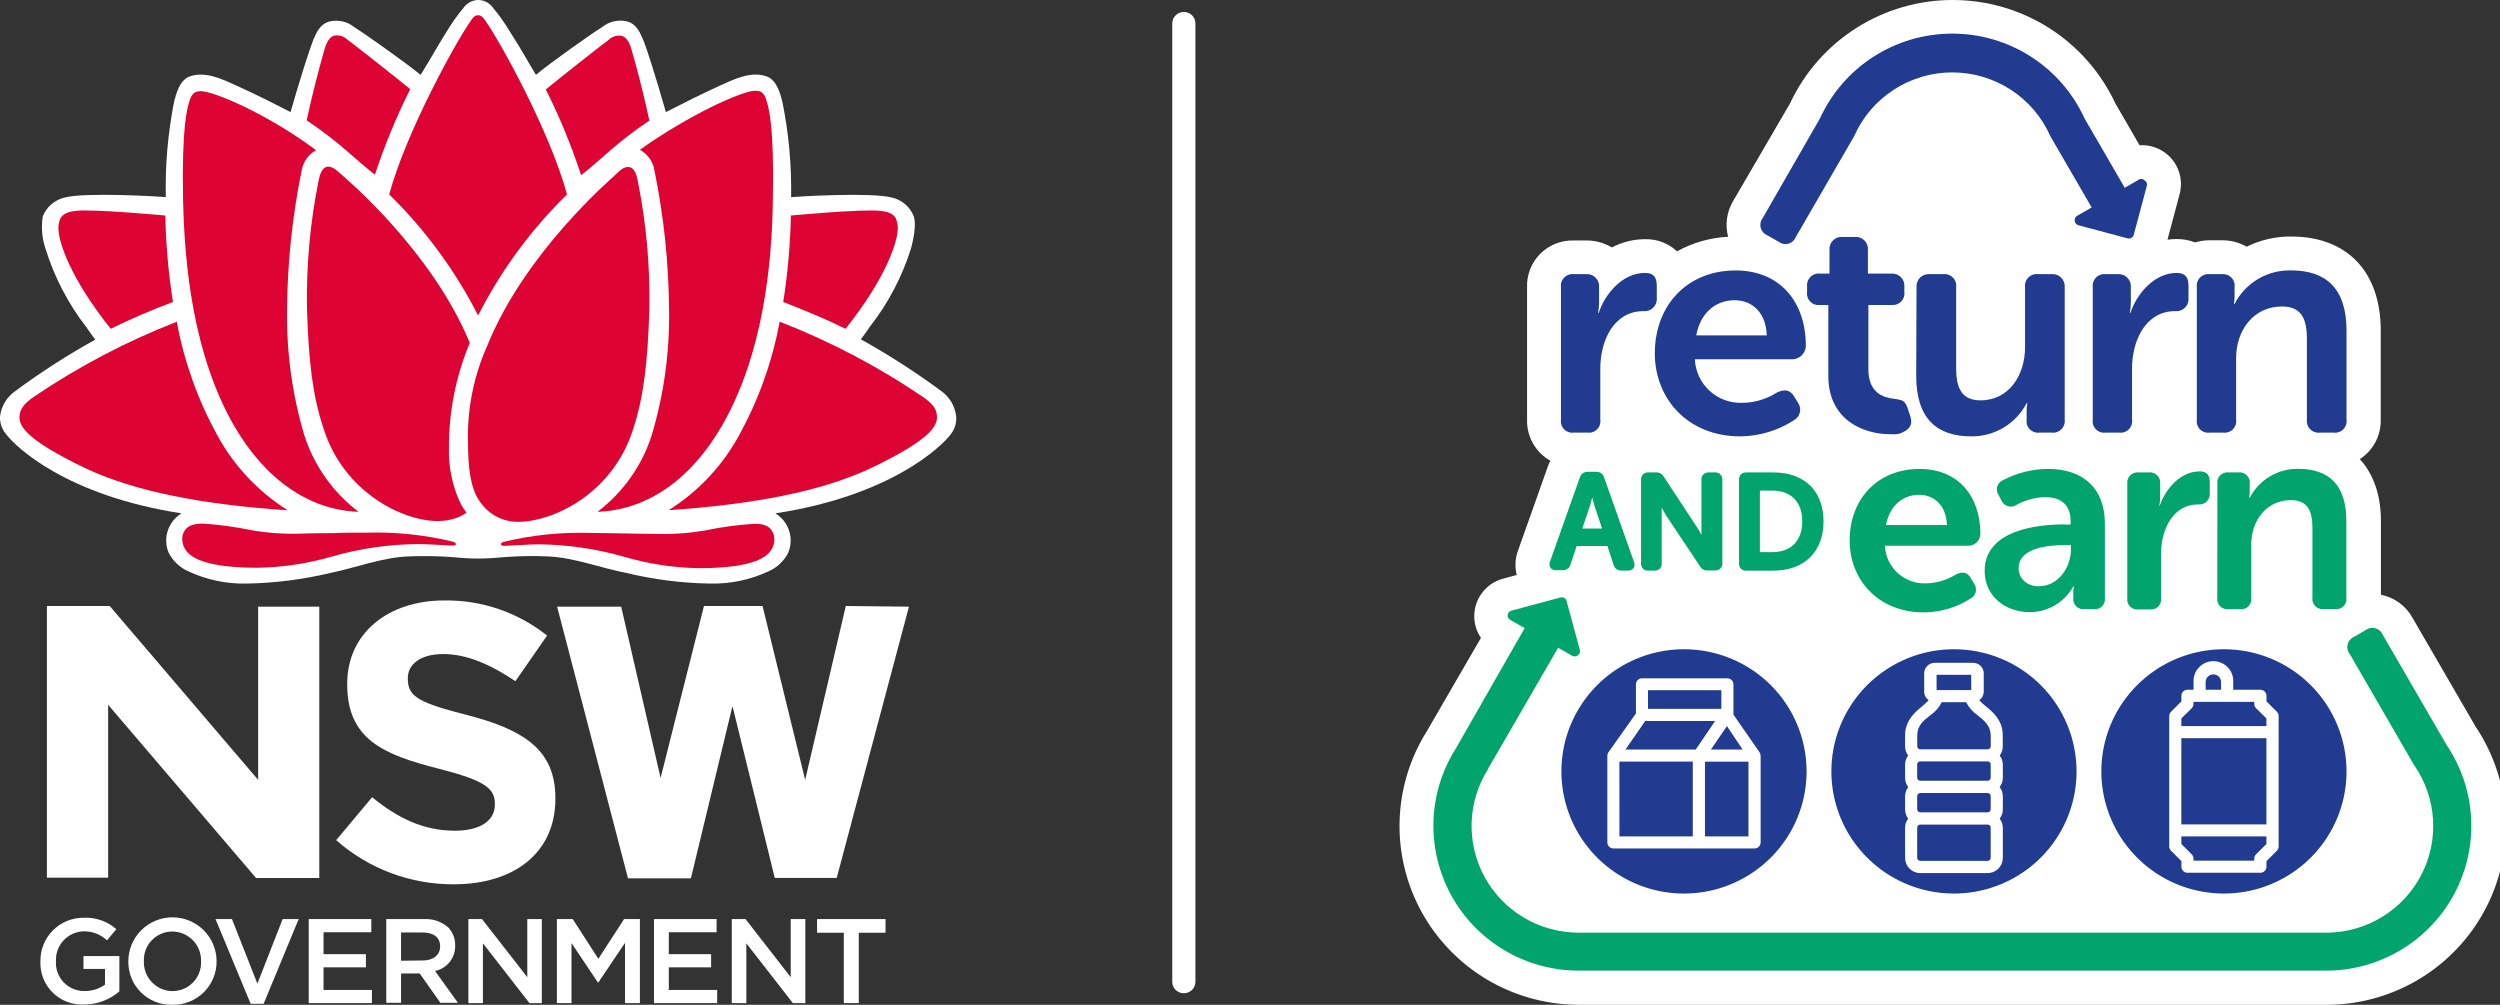 <svg xmlns="http://www.w3.org/2000/svg" width="209" height="84" viewBox="0 0 209 84" fill="none"><rect x="0" y="0" width="209" height="84" fill="#333333" stroke="none"/><g clip-path="url(#clip0)"><path d="M206.967 60.757L201.682 51.644C201.41 51.151 201.033 50.723 200.578 50.391C200.122 50.059 199.599 49.83 199.045 49.72V43.544C199.045 41.382 198.415 39.62 197.282 38.38C197.834 38.023 198.285 37.53 198.591 36.949C198.897 36.369 199.048 35.719 199.03 35.064V27.647C199.03 22.721 196.23 19.774 191.546 19.774C190.254 19.759 188.978 20.051 187.822 20.625C187.194 20.266 186.482 20.081 185.759 20.088H184.742C184.324 20.086 183.908 20.146 183.508 20.265C183.022 20.076 182.505 19.98 181.984 19.982C181.722 19.982 181.46 20.001 181.201 20.038L182.217 16.225C182.428 15.441 182.336 14.606 181.96 13.886C181.584 13.165 180.951 12.611 180.185 12.332C179.764 12.178 179.316 12.114 178.869 12.145L176.837 8.631C175.631 6.053 173.711 3.87 171.304 2.341C168.896 0.812 166.1 0 163.245 0C160.39 0 157.594 0.812 155.186 2.341C152.779 3.87 150.859 6.053 149.653 8.631L144.898 16.793C144.629 17.239 144.453 17.735 144.38 18.251C144.307 18.766 144.337 19.291 144.471 19.795C142.974 19.868 141.513 20.284 140.203 21.01C139.477 20.334 138.513 19.97 137.52 19.997C136.555 19.998 135.604 20.234 134.751 20.686C134.1 20.294 133.352 20.093 132.592 20.104H131.575C131.055 20.087 130.537 20.178 130.053 20.369C129.569 20.561 129.13 20.85 128.763 21.218C128.396 21.586 128.109 22.025 127.92 22.509C127.731 22.992 127.643 23.509 127.663 24.027V35.079C127.642 35.774 127.813 36.462 128.156 37.068C128.499 37.674 129.001 38.175 129.609 38.517C129.524 38.68 129.451 38.849 129.391 39.023L126.901 46.045C126.665 46.694 126.629 47.4 126.799 48.07L125.661 48.374C124.872 48.585 124.191 49.085 123.753 49.773C123.316 50.461 123.153 51.288 123.299 52.09C123.379 52.532 123.552 52.953 123.807 53.325L119.285 61.127C117.869 63.381 117.082 65.971 117.006 68.629C116.93 71.287 117.567 73.918 118.852 76.249C120.137 78.58 122.022 80.527 124.314 81.89C126.606 83.252 129.222 83.981 131.891 84H194.772C197.464 83.95 200.093 83.179 202.382 81.768C204.672 80.357 206.539 78.358 207.786 75.981C209.033 73.604 209.615 70.936 209.471 68.257C209.327 65.578 208.462 62.988 206.967 60.757Z" fill="white"></path><path d="M173.6 64.489C173.6 66.508 172.999 68.483 171.872 70.162C170.746 71.841 169.146 73.15 167.273 73.923C165.401 74.696 163.34 74.898 161.352 74.504C159.364 74.11 157.538 73.138 156.105 71.709C154.671 70.281 153.695 68.462 153.3 66.481C152.905 64.5 153.107 62.447 153.883 60.581C154.659 58.715 155.972 57.12 157.658 55.998C159.343 54.876 161.324 54.277 163.351 54.277C166.069 54.277 168.676 55.353 170.598 57.268C172.52 59.183 173.6 61.781 173.6 64.489Z" fill="#203B8F"></path><path d="M167.431 61.405C167.391 60.16 166.573 59.497 165.973 59.011C165.789 58.868 165.619 58.709 165.465 58.535C165.581 58.454 165.676 58.347 165.742 58.222C165.807 58.096 165.841 57.957 165.841 57.816V56.297C165.842 56.181 165.819 56.066 165.775 55.958C165.731 55.851 165.666 55.753 165.584 55.671C165.502 55.589 165.404 55.523 165.296 55.479C165.189 55.434 165.073 55.411 164.957 55.411H161.746C161.629 55.411 161.514 55.434 161.406 55.479C161.299 55.523 161.201 55.589 161.119 55.671C161.037 55.753 160.971 55.851 160.927 55.958C160.883 56.066 160.861 56.181 160.862 56.297V57.816C160.861 57.957 160.895 58.096 160.96 58.222C161.026 58.347 161.121 58.454 161.238 58.535C161.083 58.709 160.913 58.868 160.729 59.011C160.13 59.517 159.312 60.155 159.266 61.395C159.266 61.421 159.266 62.408 159.266 62.408C159.266 62.681 159.357 62.947 159.525 63.162C159.357 63.38 159.266 63.647 159.266 63.922V65.03C159.266 65.309 159.359 65.579 159.53 65.8C159.36 66.019 159.267 66.287 159.266 66.564V67.678C159.266 67.953 159.357 68.22 159.525 68.438C159.358 68.655 159.266 68.922 159.266 69.197V71.728C159.266 72.063 159.399 72.383 159.637 72.62C159.874 72.856 160.196 72.989 160.531 72.989H166.171C166.506 72.987 166.827 72.854 167.064 72.618C167.301 72.382 167.435 72.062 167.436 71.728V69.197C167.434 68.922 167.341 68.655 167.172 68.438C167.342 68.22 167.435 67.953 167.436 67.678V66.564C167.436 66.287 167.341 66.017 167.167 65.8C167.342 65.581 167.436 65.31 167.436 65.03V63.922C167.434 63.647 167.344 63.381 167.177 63.162C167.342 62.945 167.431 62.68 167.431 62.408C167.431 62.408 167.431 61.441 167.431 61.421V61.405ZM161.898 56.413H164.794V57.689H161.898V56.413ZM160.282 61.476C160.282 60.666 160.79 60.246 161.37 59.8C161.779 59.52 162.11 59.143 162.335 58.702H164.367C164.592 59.144 164.926 59.522 165.338 59.8C165.887 60.246 166.41 60.666 166.425 61.476V62.393C166.425 62.459 166.399 62.523 166.353 62.57C166.306 62.617 166.243 62.644 166.176 62.646H160.531C160.465 62.644 160.401 62.617 160.355 62.57C160.308 62.523 160.282 62.459 160.282 62.393C160.282 62.393 160.282 61.491 160.282 61.476ZM166.42 63.906V65.015C166.421 65.048 166.415 65.081 166.403 65.112C166.39 65.142 166.372 65.17 166.349 65.194C166.326 65.217 166.298 65.236 166.268 65.249C166.237 65.262 166.204 65.268 166.171 65.268H160.531C160.464 65.268 160.399 65.242 160.352 65.194C160.304 65.147 160.277 65.082 160.277 65.015V63.906C160.277 63.839 160.304 63.775 160.352 63.727C160.399 63.68 160.464 63.653 160.531 63.653H166.171C166.204 63.653 166.237 63.66 166.268 63.673C166.298 63.685 166.326 63.704 166.349 63.728C166.372 63.751 166.39 63.779 166.403 63.81C166.415 63.84 166.421 63.873 166.42 63.906ZM166.42 67.663C166.42 67.695 166.414 67.728 166.401 67.758C166.389 67.788 166.37 67.815 166.347 67.838C166.324 67.861 166.297 67.88 166.266 67.892C166.236 67.904 166.204 67.911 166.171 67.911H160.531C160.465 67.911 160.401 67.885 160.353 67.839C160.306 67.792 160.279 67.729 160.277 67.663V66.549C160.279 66.482 160.306 66.419 160.353 66.371C160.4 66.324 160.464 66.297 160.531 66.296H166.171C166.238 66.297 166.301 66.325 166.347 66.372C166.394 66.419 166.42 66.483 166.42 66.549V67.663ZM166.42 71.713C166.42 71.779 166.394 71.843 166.347 71.89C166.301 71.938 166.238 71.965 166.171 71.966H160.531C160.464 71.965 160.4 71.938 160.353 71.891C160.306 71.843 160.279 71.78 160.277 71.713V69.182C160.279 69.115 160.306 69.052 160.353 69.006C160.401 68.96 160.465 68.934 160.531 68.934H166.171C166.237 68.934 166.3 68.96 166.347 69.006C166.394 69.053 166.42 69.116 166.42 69.182V71.713Z" fill="white"></path><path d="M151.03 64.489C151.03 66.508 150.429 68.483 149.303 70.162C148.176 71.841 146.576 73.15 144.703 73.923C142.831 74.696 140.77 74.898 138.782 74.504C136.794 74.11 134.968 73.138 133.535 71.709C132.102 70.281 131.126 68.462 130.73 66.481C130.335 64.5 130.538 62.447 131.313 60.581C132.089 58.715 133.403 57.12 135.088 55.998C136.773 54.876 138.755 54.277 140.781 54.277C143.499 54.277 146.106 55.353 148.028 57.268C149.95 59.183 151.03 61.781 151.03 64.489Z" fill="#203B8F"></path><path d="M147.189 63.233C147.19 63.085 147.142 62.941 147.051 62.823L144.917 59.745V57.213C144.917 57.079 144.864 56.95 144.769 56.855C144.673 56.76 144.544 56.707 144.409 56.707H137.271C137.136 56.707 137.007 56.76 136.911 56.855C136.816 56.95 136.763 57.079 136.763 57.213V59.648C136.763 59.648 134.547 62.787 134.471 62.883C134.408 62.97 134.374 63.075 134.375 63.182V70.427C134.375 70.561 134.428 70.69 134.523 70.785C134.619 70.88 134.748 70.933 134.883 70.933H146.681C146.815 70.933 146.945 70.88 147.04 70.785C147.135 70.69 147.189 70.561 147.189 70.427V63.233ZM144.374 60.702L145.685 62.661H143.032L144.374 60.702ZM137.769 57.699H143.906V59.264H137.774L137.769 57.699ZM137.54 60.276H143.383L141.762 62.661H135.889L137.54 60.276ZM135.381 63.668H141.518V69.921H135.386L135.381 63.668ZM146.172 69.921H142.535V63.678H146.172V69.921Z" fill="white"></path><path d="M196.169 64.489C196.169 66.508 195.568 68.483 194.442 70.162C193.316 71.841 191.715 73.15 189.842 73.923C187.97 74.696 185.909 74.898 183.921 74.504C181.933 74.11 180.107 73.138 178.674 71.709C177.241 70.281 176.265 68.462 175.869 66.481C175.474 64.5 175.677 62.447 176.452 60.581C177.228 58.715 178.542 57.12 180.227 55.998C181.912 54.876 183.894 54.277 185.921 54.277C188.639 54.277 191.245 55.353 193.167 57.268C195.089 59.183 196.169 61.781 196.169 64.489Z" fill="#203B8F"></path><path d="M190.346 59.501L189.478 58.636V58.17C189.478 58.035 189.424 57.907 189.329 57.812C189.234 57.717 189.104 57.663 188.97 57.663H186.698V57.02C186.711 56.796 186.677 56.571 186.599 56.359C186.522 56.148 186.402 55.955 186.246 55.791C186.091 55.628 185.904 55.497 185.696 55.408C185.489 55.319 185.265 55.273 185.039 55.273C184.814 55.273 184.59 55.319 184.382 55.408C184.175 55.497 183.988 55.628 183.833 55.791C183.677 55.955 183.557 56.148 183.479 56.359C183.402 56.571 183.368 56.796 183.381 57.02V57.663H182.872C182.738 57.663 182.608 57.717 182.513 57.812C182.418 57.907 182.364 58.035 182.364 58.17V58.636L181.501 59.501C181.453 59.548 181.414 59.604 181.388 59.666C181.362 59.727 181.348 59.794 181.348 59.861V70.766C181.348 70.833 181.362 70.899 181.388 70.961C181.414 71.022 181.453 71.078 181.501 71.125L182.364 71.991V72.457C182.364 72.591 182.418 72.72 182.513 72.815C182.608 72.91 182.738 72.963 182.872 72.963H188.97C189.104 72.963 189.234 72.91 189.329 72.815C189.424 72.72 189.478 72.591 189.478 72.457V71.991L190.346 71.125C190.394 71.078 190.431 71.022 190.456 70.96C190.481 70.898 190.494 70.832 190.494 70.766V59.861C190.494 59.794 190.481 59.728 190.456 59.666C190.431 59.605 190.394 59.548 190.346 59.501ZM184.392 57.02C184.392 56.85 184.46 56.686 184.581 56.566C184.702 56.445 184.866 56.377 185.037 56.377C185.208 56.377 185.372 56.445 185.493 56.566C185.614 56.686 185.682 56.85 185.682 57.02V57.663H184.392V57.02ZM189.473 70.558L188.604 71.424C188.51 71.518 188.457 71.645 188.456 71.778V71.95H183.375V71.783C183.376 71.717 183.363 71.651 183.338 71.589C183.312 71.527 183.275 71.471 183.228 71.424L182.359 70.558V69.925H189.473V70.558ZM189.473 68.918H182.359V61.714H189.473V68.918ZM189.473 60.701H182.359V60.068L183.228 59.203C183.275 59.155 183.312 59.099 183.338 59.037C183.363 58.976 183.376 58.91 183.375 58.843V58.676H188.456V58.848C188.457 58.981 188.51 59.108 188.604 59.203L189.473 60.068V60.701Z" fill="white"></path><path d="M179.183 14.996C179.13 14.972 179.072 14.96 179.013 14.96C178.955 14.96 178.897 14.972 178.843 14.996L177.629 15.7L174.275 9.913C173.31 7.795 171.753 5.999 169.791 4.739C167.828 3.479 165.543 2.81 163.209 2.81C160.875 2.81 158.589 3.479 156.627 4.739C154.665 5.999 153.108 7.795 152.143 9.913L147.361 18.231C147.273 18.343 147.211 18.475 147.182 18.615C147.153 18.755 147.156 18.9 147.192 19.039C147.228 19.177 147.295 19.306 147.389 19.414C147.483 19.522 147.6 19.608 147.732 19.664L148.703 20.215C148.818 20.302 148.951 20.361 149.092 20.387C149.234 20.413 149.38 20.407 149.518 20.367C149.656 20.328 149.784 20.257 149.89 20.161C149.996 20.064 150.079 19.944 150.131 19.811L154.947 11.492L154.988 11.422L155.024 11.346C155.729 9.77 156.877 8.431 158.33 7.492C159.783 6.553 161.477 6.053 163.209 6.053C164.941 6.053 166.635 6.553 168.088 7.492C169.54 8.431 170.689 9.77 171.394 11.346L171.43 11.422L174.865 17.345L173.645 18.044C173.595 18.074 173.553 18.114 173.52 18.162C173.488 18.21 173.466 18.265 173.457 18.322C173.43 18.427 173.446 18.539 173.5 18.633C173.554 18.728 173.642 18.798 173.747 18.828L177.867 19.927C177.972 19.955 178.083 19.942 178.178 19.89C178.273 19.838 178.344 19.752 178.376 19.648L179.473 15.548C179.502 15.446 179.491 15.336 179.442 15.242C179.393 15.148 179.309 15.076 179.209 15.041" fill="#203B8F"></path><path d="M204.532 62.276L199.202 53.077C199.149 52.943 199.066 52.824 198.959 52.728C198.852 52.632 198.724 52.562 198.585 52.523C198.447 52.484 198.301 52.478 198.159 52.505C198.018 52.531 197.884 52.59 197.769 52.677L196.804 53.234C196.671 53.29 196.554 53.376 196.46 53.485C196.366 53.594 196.299 53.723 196.263 53.862C196.228 54.001 196.225 54.147 196.256 54.287C196.286 54.428 196.348 54.559 196.438 54.671L201.794 63.921L201.86 64.022C202.769 65.349 203.301 66.896 203.401 68.499C203.501 70.103 203.164 71.703 202.427 73.132C201.689 74.56 200.578 75.764 199.211 76.615C197.844 77.467 196.272 77.935 194.66 77.97H131.92C130.32 77.96 128.752 77.523 127.379 76.705C126.006 75.886 124.878 74.716 124.113 73.315C123.348 71.915 122.973 70.336 123.028 68.743C123.083 67.149 123.566 65.6 124.426 64.255V64.225L130.259 54.15L131.463 54.839C131.516 54.863 131.573 54.876 131.631 54.876C131.689 54.876 131.746 54.863 131.798 54.839C131.901 54.806 131.987 54.735 132.038 54.64C132.089 54.546 132.102 54.436 132.073 54.332L130.965 50.231C130.934 50.127 130.864 50.039 130.769 49.986C130.674 49.934 130.562 49.92 130.457 49.948L126.347 51.052C126.267 51.073 126.196 51.117 126.142 51.179C126.088 51.24 126.053 51.316 126.042 51.398C126.031 51.479 126.045 51.561 126.081 51.635C126.117 51.708 126.174 51.77 126.245 51.811L127.464 52.51L121.713 62.564C120.554 64.39 119.907 66.491 119.839 68.65C119.77 70.809 120.282 72.947 121.322 74.843C122.361 76.738 123.891 78.322 125.752 79.43C127.613 80.538 129.737 81.13 131.905 81.144H194.711C196.892 81.097 199.021 80.466 200.873 79.317C202.726 78.168 204.234 76.543 205.238 74.613C206.243 72.683 206.708 70.518 206.583 68.348C206.459 66.177 205.751 64.079 204.532 62.276Z" fill="#00A46C"></path><path d="M134.116 39.95C134.083 39.8 133.998 39.667 133.876 39.574C133.755 39.481 133.603 39.435 133.45 39.443H132.734C132.58 39.437 132.429 39.484 132.307 39.576C132.185 39.669 132.098 39.801 132.063 39.95L129.578 46.956C129.544 47.038 129.529 47.126 129.536 47.214C129.542 47.302 129.569 47.387 129.614 47.463C129.675 47.537 129.753 47.595 129.841 47.631C129.93 47.667 130.027 47.681 130.122 47.67H130.63C130.784 47.68 130.937 47.634 131.06 47.541C131.183 47.448 131.268 47.314 131.301 47.164L131.809 45.645H134.38L134.888 47.194C134.92 47.344 135.005 47.477 135.127 47.57C135.249 47.662 135.4 47.709 135.554 47.701H136.062C136.157 47.711 136.253 47.697 136.342 47.661C136.431 47.625 136.509 47.567 136.57 47.493C136.615 47.417 136.642 47.332 136.648 47.244C136.654 47.156 136.64 47.068 136.605 46.987L134.116 39.95ZM132.276 44.187L132.927 42.268C132.988 42.071 133.054 41.818 133.11 41.59C133.166 41.813 133.232 42.066 133.293 42.263L133.933 44.187H132.276Z" fill="#00A46C"></path><path d="M143.368 39.494H142.86C142.777 39.487 142.693 39.498 142.615 39.526C142.536 39.555 142.465 39.6 142.406 39.659C142.347 39.718 142.302 39.789 142.273 39.867C142.244 39.945 142.233 40.028 142.24 40.111V44.217C142.24 44.374 142.24 44.561 142.24 44.723C142.133 44.516 142.011 44.298 141.894 44.116L139.09 39.848C139.023 39.729 138.923 39.633 138.802 39.57C138.681 39.507 138.545 39.48 138.409 39.494H137.799C137.717 39.487 137.634 39.499 137.557 39.528C137.479 39.557 137.409 39.603 137.352 39.661C137.294 39.72 137.25 39.791 137.223 39.869C137.196 39.947 137.186 40.029 137.194 40.111V47.088C137.185 47.17 137.194 47.253 137.221 47.331C137.248 47.409 137.292 47.48 137.35 47.539C137.408 47.599 137.478 47.644 137.556 47.673C137.633 47.702 137.717 47.713 137.799 47.705H138.307C138.39 47.712 138.473 47.701 138.551 47.673C138.629 47.644 138.7 47.599 138.758 47.539C138.816 47.48 138.861 47.409 138.888 47.331C138.916 47.253 138.925 47.17 138.917 47.088V42.977C138.917 42.815 138.917 42.627 138.917 42.44C139.024 42.648 139.151 42.87 139.262 43.053L142.098 47.31C142.161 47.432 142.258 47.533 142.378 47.601C142.499 47.669 142.636 47.7 142.773 47.69H143.378C143.459 47.696 143.541 47.685 143.617 47.657C143.693 47.628 143.763 47.584 143.821 47.527C143.878 47.47 143.923 47.401 143.952 47.325C143.981 47.25 143.993 47.169 143.988 47.088V40.086C143.991 40.005 143.977 39.925 143.946 39.85C143.916 39.775 143.87 39.707 143.811 39.651C143.753 39.595 143.683 39.552 143.607 39.525C143.53 39.498 143.449 39.487 143.368 39.494Z" fill="#00A46C"></path><path d="M148.25 39.494H145.995C145.912 39.487 145.828 39.498 145.751 39.527C145.673 39.556 145.602 39.601 145.544 39.66C145.485 39.719 145.441 39.79 145.414 39.868C145.386 39.946 145.376 40.03 145.385 40.112V47.088C145.376 47.171 145.386 47.254 145.414 47.332C145.441 47.41 145.485 47.481 145.544 47.54C145.602 47.599 145.673 47.645 145.751 47.673C145.828 47.702 145.912 47.713 145.995 47.706H148.245C150.842 47.706 152.447 46.126 152.447 43.585C152.447 41.044 150.847 39.494 148.25 39.494ZM147.128 41.013H148.174C149.734 41.013 150.669 41.97 150.669 43.575C150.669 45.18 149.76 46.157 148.174 46.157H147.128V41.013Z" fill="#00A46C"></path><path d="M130.498 24.012C130.478 23.866 130.491 23.717 130.537 23.577C130.584 23.437 130.662 23.309 130.765 23.204C130.869 23.098 130.995 23.017 131.134 22.968C131.274 22.919 131.423 22.902 131.57 22.919H132.586C132.734 22.906 132.882 22.926 133.02 22.977C133.159 23.027 133.285 23.108 133.39 23.212C133.494 23.316 133.575 23.441 133.625 23.58C133.676 23.718 133.696 23.866 133.684 24.012V25.258C133.683 25.561 133.656 25.865 133.602 26.164H133.653C134.161 24.584 135.635 22.817 137.515 22.817C138.246 22.817 138.506 23.177 138.506 23.906V24.918C138.519 25.067 138.498 25.218 138.446 25.358C138.394 25.498 138.311 25.625 138.203 25.73C138.096 25.834 137.967 25.914 137.825 25.962C137.683 26.011 137.532 26.028 137.383 26.012C134.959 26.012 133.785 28.401 133.785 30.817V35.079C133.807 35.225 133.794 35.374 133.749 35.514C133.703 35.654 133.625 35.781 133.522 35.887C133.419 35.992 133.293 36.072 133.153 36.121C133.014 36.17 132.865 36.186 132.718 36.168H131.57C131.423 36.187 131.274 36.171 131.134 36.123C130.993 36.074 130.867 35.994 130.763 35.889C130.659 35.783 130.581 35.656 130.535 35.515C130.489 35.374 130.476 35.225 130.498 35.079V24.012Z" fill="#203B8F"></path><path d="M145.075 22.609C148.855 22.609 150.969 25.282 150.969 28.923C150.96 29.22 150.835 29.503 150.621 29.711C150.406 29.918 150.12 30.035 149.821 30.036H141.691C141.736 31.046 142.181 31.997 142.929 32.679C143.677 33.362 144.666 33.72 145.68 33.676C146.698 33.661 147.692 33.363 148.55 32.816C149.201 32.507 149.668 32.583 150.009 33.18L150.324 33.687C150.402 33.804 150.455 33.937 150.479 34.075C150.503 34.214 150.498 34.357 150.463 34.494C150.429 34.63 150.366 34.759 150.279 34.87C150.192 34.981 150.083 35.073 149.958 35.14C148.625 35.999 147.074 36.464 145.487 36.481C141.081 36.481 138.343 33.312 138.343 29.545C138.343 25.465 141.107 22.609 145.095 22.609H145.075ZM147.702 28.037C147.651 26.194 146.528 25.1 145.019 25.1C143.322 25.1 142.123 26.27 141.808 28.037H147.702Z" fill="#203B8F"></path><path d="M160.221 24.012C160.209 23.865 160.229 23.717 160.28 23.579C160.33 23.441 160.411 23.315 160.515 23.211C160.62 23.107 160.746 23.027 160.885 22.976C161.023 22.926 161.171 22.906 161.319 22.918H162.436C162.585 22.899 162.736 22.914 162.878 22.962C163.02 23.011 163.149 23.091 163.255 23.196C163.361 23.302 163.441 23.43 163.489 23.572C163.538 23.713 163.553 23.863 163.534 24.012V30.765C163.534 32.375 163.951 33.469 165.566 33.469C167.965 33.469 169.296 31.363 169.296 28.998V24.012C169.277 23.863 169.292 23.713 169.34 23.572C169.389 23.43 169.469 23.302 169.575 23.196C169.681 23.091 169.81 23.011 169.952 22.962C170.094 22.914 170.245 22.899 170.393 22.918H171.511C171.658 22.906 171.806 22.926 171.945 22.976C172.084 23.027 172.21 23.107 172.314 23.211C172.419 23.315 172.499 23.441 172.55 23.579C172.601 23.717 172.621 23.865 172.609 24.012V35.079C172.627 35.227 172.611 35.376 172.562 35.517C172.513 35.658 172.433 35.785 172.327 35.891C172.221 35.995 172.093 36.075 171.951 36.123C171.81 36.171 171.659 36.186 171.511 36.167H170.495C170.348 36.185 170.199 36.169 170.06 36.12C169.921 36.072 169.794 35.991 169.691 35.886C169.588 35.781 169.51 35.653 169.465 35.513C169.419 35.373 169.406 35.224 169.428 35.079V34.299C169.429 34.099 169.446 33.899 169.479 33.702H169.428C168.991 34.544 168.329 35.249 167.515 35.74C166.7 36.23 165.766 36.487 164.814 36.481C161.969 36.481 160.196 35.053 160.196 31.418L160.221 24.012Z" fill="#203B8F"></path><path d="M174.956 24.012C174.936 23.866 174.949 23.718 174.995 23.578C175.041 23.439 175.119 23.311 175.221 23.206C175.324 23.1 175.45 23.02 175.589 22.97C175.728 22.92 175.876 22.903 176.023 22.919H177.039C177.186 22.906 177.335 22.926 177.473 22.977C177.612 23.027 177.738 23.108 177.842 23.212C177.947 23.316 178.027 23.441 178.078 23.58C178.129 23.718 178.149 23.866 178.137 24.012V25.258C178.136 25.561 178.109 25.865 178.055 26.164H178.106C178.614 24.584 180.093 22.817 181.968 22.817C182.699 22.817 182.958 23.177 182.958 23.906V24.918C182.971 25.067 182.951 25.218 182.899 25.358C182.846 25.498 182.764 25.625 182.656 25.73C182.549 25.834 182.42 25.914 182.278 25.962C182.136 26.011 181.985 26.028 181.836 26.012C179.412 26.012 178.238 28.401 178.238 30.817V35.079C178.26 35.225 178.247 35.374 178.201 35.514C178.156 35.654 178.078 35.781 177.975 35.887C177.872 35.992 177.746 36.072 177.606 36.121C177.467 36.17 177.318 36.186 177.171 36.168H176.023C175.876 36.187 175.727 36.171 175.587 36.123C175.447 36.075 175.32 35.995 175.217 35.889C175.113 35.783 175.036 35.655 174.991 35.515C174.945 35.374 174.933 35.225 174.956 35.079V24.012Z" fill="#203B8F"></path><path d="M183.655 24.012C183.634 23.866 183.648 23.718 183.694 23.578C183.74 23.439 183.817 23.311 183.92 23.206C184.023 23.1 184.149 23.02 184.288 22.97C184.426 22.92 184.575 22.903 184.722 22.919H185.738C185.885 22.902 186.034 22.919 186.174 22.968C186.313 23.017 186.439 23.098 186.543 23.203C186.646 23.309 186.724 23.437 186.77 23.577C186.817 23.717 186.83 23.866 186.81 24.012V24.812C186.806 25.012 186.788 25.212 186.754 25.409H186.81C187.252 24.548 187.929 23.828 188.763 23.332C189.597 22.836 190.554 22.584 191.525 22.605C194.472 22.605 196.169 24.123 196.169 27.642V35.079C196.189 35.227 196.175 35.378 196.127 35.52C196.079 35.661 195.998 35.79 195.892 35.896C195.786 36.001 195.656 36.081 195.514 36.128C195.372 36.175 195.22 36.189 195.072 36.168H193.954C193.806 36.187 193.655 36.171 193.514 36.123C193.372 36.075 193.244 35.996 193.138 35.891C193.032 35.786 192.951 35.658 192.903 35.517C192.854 35.377 192.838 35.227 192.856 35.079V28.326C192.856 26.71 192.44 25.622 190.768 25.622C188.426 25.622 186.937 27.571 186.937 29.961V35.079C186.958 35.225 186.946 35.373 186.9 35.514C186.854 35.654 186.777 35.781 186.674 35.886C186.571 35.992 186.444 36.072 186.305 36.121C186.165 36.169 186.017 36.186 185.87 36.168H184.722C184.575 36.187 184.425 36.171 184.286 36.123C184.146 36.075 184.019 35.994 183.915 35.889C183.812 35.783 183.735 35.655 183.689 35.515C183.644 35.374 183.632 35.225 183.655 35.079V24.012Z" fill="#203B8F"></path><path d="M160.48 39.205C163.748 39.205 165.561 41.519 165.561 44.663C165.548 44.922 165.436 45.167 165.246 45.346C165.057 45.525 164.806 45.625 164.545 45.625H157.579C157.598 46.056 157.702 46.48 157.886 46.872C158.069 47.264 158.328 47.616 158.648 47.908C158.968 48.2 159.342 48.426 159.75 48.574C160.158 48.721 160.591 48.788 161.024 48.769C161.903 48.753 162.761 48.498 163.504 48.029C164.063 47.756 164.469 47.827 164.764 48.343L165.033 48.789C165.105 48.889 165.154 49.004 165.177 49.126C165.2 49.247 165.196 49.371 165.166 49.491C165.136 49.611 165.081 49.723 165.004 49.819C164.926 49.916 164.829 49.994 164.718 50.049C163.555 50.793 162.203 51.19 160.821 51.194C157.015 51.194 154.632 48.455 154.632 45.199C154.632 41.655 157.02 39.205 160.465 39.205H160.48ZM162.762 43.898C162.716 42.303 161.746 41.367 160.44 41.367C158.977 41.367 157.94 42.379 157.671 43.898H162.762Z" fill="#00A46C"></path><path d="M172.629 43.853H173.107V43.584C173.107 42.066 172.136 41.559 170.962 41.559C170.126 41.583 169.307 41.805 168.574 42.207C168.47 42.278 168.351 42.324 168.226 42.343C168.102 42.362 167.974 42.352 167.854 42.316C167.733 42.28 167.622 42.217 167.529 42.133C167.435 42.048 167.362 41.944 167.314 41.828L167.091 41.403C167.018 41.3 166.969 41.182 166.947 41.058C166.926 40.934 166.933 40.807 166.968 40.686C167.002 40.565 167.064 40.453 167.147 40.359C167.231 40.265 167.335 40.191 167.451 40.142C168.611 39.532 169.9 39.209 171.211 39.2C174.184 39.2 175.967 40.861 175.967 43.757V49.974C175.986 50.102 175.974 50.233 175.933 50.357C175.892 50.48 175.823 50.592 175.73 50.684C175.638 50.776 175.525 50.846 175.402 50.886C175.278 50.927 175.146 50.939 175.017 50.92H174.255C174.127 50.936 173.998 50.922 173.877 50.879C173.756 50.837 173.647 50.767 173.557 50.675C173.468 50.584 173.401 50.473 173.361 50.351C173.322 50.229 173.311 50.1 173.33 49.974V49.528C173.326 49.358 173.341 49.188 173.376 49.022H173.33C172.973 49.666 172.452 50.206 171.818 50.584C171.184 50.963 170.461 51.168 169.723 51.179C167.629 51.179 165.917 49.832 165.917 47.741C165.917 44.4 170.063 43.838 172.629 43.838V43.853ZM170.49 49.002C172.09 49.002 173.127 47.387 173.127 45.994V45.569H172.654C171.211 45.569 168.757 45.797 168.757 47.503C168.757 48.262 169.342 49.022 170.49 49.022" fill="#00A46C"></path><path d="M177.842 40.421C177.829 40.296 177.843 40.17 177.885 40.052C177.926 39.934 177.994 39.827 178.083 39.738C178.171 39.649 178.279 39.581 178.397 39.539C178.515 39.497 178.642 39.481 178.767 39.494H179.646C179.774 39.481 179.903 39.496 180.024 39.538C180.146 39.581 180.256 39.651 180.346 39.742C180.437 39.833 180.506 39.943 180.549 40.064C180.591 40.185 180.605 40.314 180.591 40.441V41.519C180.59 41.782 180.566 42.045 180.52 42.304H180.545C180.997 40.932 182.257 39.408 183.883 39.408C184.513 39.408 184.737 39.722 184.737 40.35V41.226C184.749 41.355 184.733 41.485 184.688 41.606C184.643 41.728 184.571 41.838 184.478 41.928C184.385 42.019 184.273 42.087 184.15 42.128C184.026 42.17 183.896 42.183 183.767 42.167C181.673 42.167 180.662 44.233 180.662 46.319V49.999C180.681 50.126 180.67 50.255 180.631 50.377C180.592 50.498 180.525 50.609 180.435 50.701C180.346 50.793 180.236 50.862 180.115 50.905C179.994 50.947 179.865 50.962 179.737 50.946H178.767C178.639 50.962 178.51 50.947 178.389 50.905C178.268 50.862 178.159 50.793 178.069 50.701C177.98 50.609 177.913 50.498 177.873 50.377C177.834 50.255 177.823 50.126 177.842 49.999V40.421Z" fill="#00A46C"></path><path d="M185.372 40.42C185.358 40.296 185.371 40.17 185.412 40.052C185.453 39.934 185.521 39.826 185.609 39.737C185.697 39.648 185.804 39.58 185.922 39.538C186.041 39.496 186.167 39.481 186.292 39.494H187.15C187.277 39.48 187.406 39.496 187.526 39.539C187.646 39.582 187.754 39.652 187.843 39.743C187.932 39.834 188 39.945 188.04 40.065C188.08 40.186 188.092 40.314 188.075 40.44V41.114C188.072 41.283 188.057 41.453 188.029 41.62H188.075C188.458 40.878 189.041 40.257 189.76 39.829C190.478 39.4 191.303 39.181 192.14 39.195C194.68 39.195 196.154 40.521 196.154 43.549V49.968C196.173 50.097 196.161 50.228 196.12 50.352C196.079 50.475 196.009 50.587 195.917 50.679C195.825 50.771 195.712 50.84 195.588 50.881C195.464 50.922 195.333 50.934 195.204 50.915H194.264C194.135 50.931 194.005 50.917 193.883 50.875C193.761 50.833 193.65 50.764 193.559 50.672C193.467 50.581 193.398 50.47 193.357 50.348C193.315 50.226 193.302 50.096 193.319 49.968V44.146C193.319 42.754 192.958 41.812 191.515 41.812C189.483 41.812 188.202 43.493 188.202 45.559V49.979C188.221 50.105 188.21 50.234 188.171 50.356C188.132 50.478 188.065 50.589 187.975 50.68C187.886 50.772 187.776 50.842 187.655 50.884C187.534 50.927 187.405 50.941 187.277 50.925H186.287C186.16 50.94 186.031 50.925 185.911 50.882C185.79 50.839 185.681 50.77 185.592 50.678C185.504 50.586 185.437 50.476 185.398 50.355C185.359 50.233 185.348 50.105 185.367 49.979L185.372 40.42Z" fill="#00A46C"></path><path d="M159.713 34.837L159.469 34.107C159.327 33.677 159.129 33.469 158.798 33.424C158.646 33.379 158.489 33.35 158.331 33.338C157.421 33.232 156.197 32.832 156.197 30.867V25.496H158.153C158.299 25.509 158.445 25.49 158.582 25.439C158.719 25.388 158.843 25.307 158.944 25.202C159.045 25.097 159.121 24.97 159.166 24.832C159.211 24.693 159.225 24.547 159.205 24.402V23.962C159.216 23.816 159.196 23.668 159.145 23.531C159.094 23.393 159.013 23.268 158.909 23.165C158.804 23.061 158.679 22.982 158.54 22.931C158.402 22.881 158.254 22.861 158.107 22.873H156.156V20.899C156.169 20.752 156.149 20.605 156.098 20.466C156.047 20.328 155.967 20.202 155.862 20.098C155.758 19.994 155.632 19.914 155.493 19.863C155.354 19.813 155.206 19.793 155.059 19.805H154.043C153.895 19.793 153.747 19.813 153.608 19.863C153.47 19.914 153.344 19.994 153.239 20.098C153.135 20.202 153.054 20.328 153.004 20.466C152.953 20.605 152.933 20.752 152.945 20.899V22.873H152.188C152.039 22.852 151.886 22.865 151.743 22.912C151.6 22.959 151.469 23.038 151.361 23.143C151.254 23.248 151.172 23.377 151.122 23.519C151.073 23.661 151.057 23.813 151.075 23.962V24.402C151.053 24.548 151.065 24.698 151.11 24.838C151.156 24.979 151.233 25.107 151.336 25.213C151.44 25.319 151.566 25.4 151.706 25.449C151.846 25.498 151.995 25.514 152.142 25.496H152.849V31.439C152.849 35.029 155.663 36.3 158.036 36.3C158.205 36.309 158.375 36.309 158.544 36.3C158.63 36.289 158.715 36.274 158.798 36.254C159.622 35.95 159.931 35.545 159.713 34.837Z" fill="#203B8F"></path><path d="M98.951 83.037C98.822 83.035 98.693 83.007 98.575 82.955C98.456 82.902 98.349 82.827 98.26 82.732C98.171 82.638 98.103 82.526 98.058 82.405C98.014 82.283 97.995 82.154 98.001 82.025V1.897C98.019 1.653 98.129 1.425 98.308 1.259C98.488 1.093 98.724 1 98.969 1C99.215 1 99.451 1.093 99.63 1.259C99.81 1.425 99.919 1.653 99.937 1.897V82.025C99.944 82.157 99.924 82.289 99.877 82.413C99.831 82.537 99.759 82.65 99.666 82.745C99.574 82.84 99.462 82.915 99.339 82.965C99.216 83.016 99.084 83.04 98.951 83.037Z" fill="white"></path><path d="M21.581 65.198L9.173 50.662H3.921V73.373H9.041V58.92L21.407 73.401H26.694V50.718H21.581V65.198ZM70.709 50.662L67.312 65.198L63.749 50.662H58.851L55.225 65.039L51.932 50.718H46.576L52.501 73.429H57.76L61.234 59.024L64.77 73.394H69.945L70.001 73.2L75.989 50.718L70.709 50.662Z" fill="white"></path><path d="M3.379 80.365C3.371 79.886 3.459 79.41 3.638 78.966C3.818 78.522 4.085 78.118 4.424 77.779C4.762 77.439 5.166 77.171 5.611 76.99C6.056 76.808 6.532 76.718 7.013 76.724C8.008 76.679 8.982 77.022 9.729 77.679L8.944 78.613C8.41 78.111 7.698 77.84 6.964 77.859C6.65 77.872 6.342 77.947 6.057 78.079C5.772 78.211 5.516 78.398 5.304 78.629C5.092 78.86 4.927 79.13 4.82 79.424C4.713 79.719 4.664 80.031 4.678 80.344C4.656 80.669 4.702 80.995 4.813 81.301C4.924 81.607 5.098 81.887 5.323 82.122C5.549 82.358 5.821 82.544 6.122 82.67C6.424 82.795 6.749 82.856 7.075 82.85C7.685 82.859 8.282 82.672 8.777 82.317V81.001H6.978V79.928H9.979V82.877C9.163 83.586 8.116 83.977 7.034 83.978C6.549 84.004 6.064 83.928 5.61 83.755C5.156 83.583 4.744 83.317 4.4 82.976C4.056 82.635 3.787 82.226 3.611 81.775C3.435 81.324 3.356 80.841 3.379 80.358" fill="white"></path><path d="M10.729 80.365C10.729 79.39 11.118 78.455 11.81 77.766C12.502 77.077 13.44 76.689 14.418 76.689C15.397 76.689 16.335 77.077 17.027 77.766C17.718 78.455 18.107 79.39 18.107 80.365C18.111 80.848 18.017 81.327 17.832 81.773C17.647 82.219 17.373 82.624 17.028 82.963C16.682 83.302 16.272 83.568 15.822 83.746C15.371 83.924 14.889 84.01 14.404 83.999C13.922 84.012 13.441 83.928 12.992 83.751C12.543 83.574 12.135 83.309 11.791 82.971C11.448 82.632 11.177 82.228 10.994 81.783C10.812 81.338 10.722 80.86 10.729 80.379V80.365ZM16.808 80.379C16.82 80.056 16.767 79.734 16.652 79.432C16.537 79.129 16.362 78.853 16.138 78.62C15.914 78.386 15.645 78.2 15.347 78.071C15.049 77.943 14.729 77.876 14.404 77.873C14.082 77.874 13.764 77.939 13.468 78.066C13.172 78.192 12.905 78.377 12.684 78.61C12.461 78.842 12.289 79.117 12.176 79.417C12.064 79.718 12.014 80.038 12.029 80.358C12.017 80.68 12.069 81.001 12.184 81.303C12.299 81.604 12.473 81.879 12.697 82.112C12.92 82.346 13.188 82.531 13.485 82.659C13.782 82.787 14.102 82.854 14.425 82.857C14.748 82.856 15.066 82.791 15.362 82.664C15.659 82.538 15.926 82.353 16.148 82.121C16.371 81.889 16.544 81.614 16.658 81.314C16.771 81.013 16.822 80.693 16.808 80.372" fill="white"></path><path d="M18.017 76.834H19.392L21.518 82.233L23.63 76.834H24.971L22.039 83.915H20.955L18.017 76.834Z" fill="white"></path><path d="M25.811 76.834H31.042V77.935H27.048V79.769H30.59V80.87H27.048V82.759H31.091V83.86H25.811V76.834Z" fill="white"></path><path d="M32.293 76.835H35.433C36.176 76.792 36.907 77.041 37.468 77.527C37.661 77.729 37.812 77.967 37.912 78.227C38.012 78.487 38.06 78.764 38.052 79.043C38.068 79.538 37.908 80.023 37.6 80.413C37.293 80.803 36.858 81.073 36.371 81.175L38.281 83.833H36.815L35.086 81.382H33.529V83.833H32.293V76.835ZM35.343 80.296C36.232 80.296 36.795 79.832 36.795 79.119C36.795 78.371 36.253 77.956 35.336 77.956H33.529V80.317L35.343 80.296Z" fill="white"></path><path d="M39.156 76.834H40.296L44.082 81.693V76.834H45.297V83.86H44.262L40.372 78.862V83.86H39.156V76.834Z" fill="white"></path><path d="M46.555 76.834H47.882L50.021 80.157L52.175 76.834H53.495V83.86H52.251V78.821L50.021 82.136H49.986L47.777 78.841V83.86H46.555V76.834Z" fill="white"></path><path d="M54.676 76.834H59.907V77.935H55.912V79.769H59.448V80.87H55.912V82.759H59.956V83.86H54.676V76.834Z" fill="white"></path><path d="M61.178 76.834H62.325L66.104 81.693V76.834H67.326V83.86H66.284L62.394 78.862V83.86H61.178V76.834Z" fill="white"></path><path d="M70.543 77.976H68.306V76.834H74.03V77.976H71.793V83.86H70.543V77.976Z" fill="white"></path><path d="M28.104 70.238L31.112 66.646C33.196 68.362 35.377 69.449 38.024 69.449C40.108 69.449 41.372 68.625 41.372 67.275V67.206C41.372 65.919 40.573 65.261 36.704 64.271C32.035 63.088 29.027 61.8 29.027 57.218V57.156C29.027 52.968 32.404 50.199 37.135 50.199C40.257 50.15 43.298 51.188 45.735 53.134L43.088 56.948C41.039 55.563 39.017 54.678 37.065 54.678C35.113 54.678 34.092 55.563 34.092 56.685V56.754C34.092 58.27 35.078 58.761 39.087 59.786C43.783 61.004 46.43 62.686 46.43 66.708V66.77C46.43 71.353 42.921 73.928 37.926 73.928C34.309 73.941 30.812 72.628 28.104 70.238Z" fill="white"></path><path d="M79.935 34.797C79.885 34.369 79.744 33.957 79.521 33.588C79.298 33.219 78.999 32.902 78.643 32.658C76.511 31.089 74.281 29.655 71.967 28.366C72.279 27.965 72.411 27.75 72.71 27.328C74.263 25.347 75.44 23.099 76.184 20.697C76.343 20.074 76.635 18.752 76.385 18.073C76.234 17.692 75.992 17.352 75.682 17.082C75.371 16.812 75 16.62 74.6 16.523C72.87 16.052 66.638 16.433 66.138 16.481C66.185 13.8 65.938 11.121 65.402 8.493C65.228 7.801 64.93 6.735 64.165 6.417C62.831 5.891 61.387 6.617 60.185 7.157C58.58 7.891 57.406 8.486 55.669 9.372C54.877 6.604 54.051 3.973 53.759 3.309C53.544 2.824 53.231 1.924 52.3 1.765C51.961 1.703 51.612 1.714 51.278 1.797C50.944 1.881 50.631 2.035 50.362 2.25C49.535 2.755 45.964 5.275 44.804 6.258C43.998 4.928 43.505 3.987 42.72 2.796C42.249 1.989 41.707 1.225 41.102 0.512C40.962 0.351 40.789 0.222 40.595 0.134C40.401 0.046 40.19 -0 39.976 3.55111e-07C39.765 0.003 39.557 0.05 39.366 0.139C39.174 0.227 39.004 0.354 38.864 0.512C38.261 1.226 37.719 1.99 37.246 2.796C36.482 4.008 35.989 4.942 35.162 6.258C33.974 5.275 30.403 2.755 29.604 2.257C29.334 2.041 29.02 1.886 28.685 1.803C28.349 1.719 27.999 1.709 27.659 1.772C26.728 1.945 26.416 2.831 26.2 3.309C25.915 4.001 25.082 6.59 24.29 9.372C22.574 8.486 21.379 7.891 19.767 7.157C18.586 6.617 17.128 5.898 15.794 6.417C15.03 6.735 14.731 7.801 14.557 8.493C14.036 11.121 13.803 13.797 13.862 16.474C13.362 16.433 7.131 16.052 5.401 16.516C4.991 16.611 4.61 16.805 4.291 17.08C3.973 17.355 3.727 17.703 3.574 18.094C3.437 18.973 3.508 19.871 3.782 20.718C4.517 23.119 5.682 25.368 7.221 27.356C7.52 27.771 7.652 27.986 7.964 28.394C5.647 29.677 3.417 31.111 1.288 32.686C0.936 32.927 0.64 33.24 0.418 33.604C0.197 33.968 0.055 34.374 0.003 34.797C-0.026 35.32 0.14 35.835 0.469 36.244C1.247 37.33 5.547 41.442 15.175 42.916C14.632 43.246 14.224 43.759 14.027 44.362C13.829 44.965 13.855 45.618 14.099 46.205C14.443 46.881 15.006 47.422 15.697 47.741C17.249 48.474 18.953 48.832 20.671 48.786C23.011 48.739 25.34 48.442 27.617 47.9C29.75 47.464 31.973 46.592 34.154 46.516C35.428 46.463 36.704 46.486 37.975 46.585C38.651 46.656 39.331 46.693 40.011 46.696C40.914 46.696 41.581 46.62 42.025 46.585C43.294 46.483 44.568 46.459 45.839 46.516C48.021 46.62 50.244 47.492 52.376 47.9C54.652 48.449 56.982 48.746 59.323 48.786C61.041 48.832 62.745 48.474 64.297 47.741C64.989 47.427 65.552 46.887 65.895 46.211C66.139 45.624 66.165 44.97 65.968 44.366C65.77 43.762 65.363 43.248 64.818 42.916C74.454 41.449 78.747 37.33 79.525 36.251C79.835 35.832 79.981 35.315 79.935 34.797Z" fill="white"></path><path d="M54.71 14.246C55.493 18.067 55.902 21.954 55.933 25.854C55.993 29.414 55.506 32.962 54.488 36.375C53.675 38.926 52.09 41.165 49.952 42.785C54.071 42.647 57.767 40.099 60.372 35.565C63.776 29.633 64.54 22.178 64.61 16.724C64.735 10.494 64.269 9.054 64.082 8.417C63.894 7.78 63.651 7.573 63.116 7.587C62.067 7.587 57.635 9.573 53.495 12.522C53.816 12.697 54.093 12.944 54.304 13.242C54.515 13.541 54.654 13.885 54.71 14.246Z" fill="#DD0332"></path><path d="M43.443 43.623C46.381 43.561 51.244 41.2 52.932 35.877C53.828 33.108 54.141 30.34 54.287 25.854C54.353 22.237 54.025 18.623 53.307 15.077C53.224 14.675 53.078 14.066 52.612 13.969C52.147 13.872 51.689 14.384 51.397 14.661C51.105 14.938 43.866 21.133 40.74 28.893C39.581 31.478 39.029 34.293 39.129 37.123C39.129 38.909 39.295 40.91 40.191 42.031C40.557 42.545 41.047 42.96 41.614 43.238C42.182 43.516 42.81 43.648 43.443 43.623Z" fill="#DD0332"></path><path d="M54.287 10.078C53.481 6.368 52.71 3.848 52.703 3.848C52.529 3.399 52.293 3.052 51.939 2.99C51.751 2.962 51.559 2.978 51.379 3.035C51.198 3.093 51.033 3.191 50.897 3.322C50.389 3.689 46.805 6.507 45.631 7.476C46.788 9.791 47.775 12.188 48.583 14.647C50.369 13.242 51.432 12.009 54.287 10.078Z" fill="#DD0332"></path><path d="M75.037 19.354C75.094 18.965 75.036 18.568 74.87 18.211C74.634 17.879 74.342 17.72 73.62 17.63C72.161 17.45 66.117 18.018 66.117 18.018C66.068 20.438 65.855 22.852 65.478 25.244C67.229 25.936 68.861 26.587 70.688 27.487C74.238 23.029 74.968 20.163 75.037 19.354Z" fill="#DD0332"></path><path d="M78.33 34.846C78.33 34.251 78.031 33.766 77.066 33.122C73.351 30.608 69.364 28.518 65.18 26.893C64.568 30.213 63.425 33.415 61.796 36.376C60.404 38.934 58.375 41.093 55.905 42.647C62.852 42.183 68.709 41.103 72.918 39.082C77.726 36.777 78.365 35.614 78.33 34.846Z" fill="#DD0332"></path><path d="M62.971 43.796C61.635 43.882 60.307 44.063 58.997 44.336C57.622 44.578 56.225 44.677 54.829 44.633C53.988 44.633 52.113 44.592 52.113 44.592C51.237 44.592 50.244 44.55 49.25 44.55C46.859 44.485 44.47 44.734 42.144 45.291C42.019 45.326 41.873 45.367 41.887 45.513C41.901 45.658 42.088 45.623 42.269 45.63C42.449 45.637 44.179 45.505 45.047 45.505C47.481 45.531 49.9 45.888 52.238 46.565C54.27 47.155 56.373 47.47 58.49 47.499C61.137 47.499 63.429 47.16 64.284 46.218C64.465 46.03 64.597 45.8 64.671 45.55C64.745 45.3 64.757 45.035 64.707 44.779C64.499 44.066 64.013 43.747 62.971 43.796Z" fill="#DD0332"></path><path d="M19.552 35.565C22.171 40.099 25.86 42.647 29.972 42.785C27.836 41.163 26.252 38.925 25.436 36.375C24.424 32.961 23.939 29.413 23.998 25.854C24.029 21.954 24.438 18.067 25.221 14.245C25.28 13.892 25.419 13.556 25.627 13.264C25.835 12.971 26.107 12.729 26.423 12.556C22.254 9.455 17.85 7.635 16.801 7.621C16.266 7.621 16.016 7.85 15.835 8.452C15.655 9.054 15.182 10.528 15.307 16.758C15.425 22.178 16.155 29.633 19.552 35.565Z" fill="#DD0332"></path><path d="M28.583 14.626C28.291 14.384 27.833 13.872 27.374 13.934C26.916 13.996 26.728 14.626 26.645 15.041C25.927 18.588 25.599 22.202 25.665 25.819C25.811 30.27 26.124 33.053 27.055 35.842C28.743 41.165 33.654 43.56 36.607 43.56C37.171 43.56 37.731 43.459 38.26 43.263C38.52 43.159 38.767 43.027 38.996 42.868C38.771 42.558 38.573 42.229 38.406 41.885C37.789 40.491 37.49 38.978 37.531 37.455C37.516 34.438 38.109 31.449 39.274 28.664C36.093 20.953 28.854 14.868 28.583 14.626Z" fill="#DD0332"></path><path d="M39.969 26.374C41.878 22.62 44.389 19.202 47.402 16.254C45.971 11 41.845 3.524 40.567 1.717C40.379 1.447 40.233 1.274 39.962 1.274C39.691 1.274 39.559 1.447 39.372 1.717C38.087 3.538 33.967 11.014 32.536 16.254C35.55 19.202 38.06 22.62 39.969 26.374Z" fill="#DD0332"></path><path d="M34.293 7.455C33.119 6.486 29.534 3.669 29.027 3.302C28.891 3.171 28.726 3.072 28.545 3.015C28.364 2.957 28.173 2.942 27.985 2.97C27.638 3.032 27.395 3.378 27.221 3.828C27.221 3.828 26.443 6.368 25.637 10.058C28.506 11.989 29.569 13.221 31.341 14.605C32.15 12.154 33.136 9.764 34.293 7.455Z" fill="#DD0332"></path><path d="M9.256 27.487C10.952 26.653 12.689 25.905 14.46 25.244C14.083 22.852 13.869 20.438 13.82 18.018C13.82 18.018 7.777 17.45 6.318 17.63C5.623 17.72 5.304 17.879 5.074 18.211C4.903 18.566 4.842 18.964 4.901 19.354C4.963 20.163 5.7 23.029 9.256 27.487Z" fill="#DD0332"></path><path d="M18.163 36.383C16.533 33.422 15.391 30.22 14.779 26.899C10.596 28.526 6.609 30.616 2.893 33.129C1.927 33.773 1.657 34.258 1.629 34.853C1.594 35.621 2.233 36.784 7.04 39.096C11.25 41.117 17.1 42.197 24.053 42.661C21.583 41.105 19.554 38.943 18.163 36.383Z" fill="#DD0332"></path><path d="M37.808 45.27C35.482 44.713 33.093 44.464 30.702 44.529C29.708 44.529 28.715 44.529 27.839 44.57C27.839 44.57 25.964 44.57 25.123 44.612C23.727 44.656 22.33 44.556 20.955 44.314C19.645 44.041 18.317 43.86 16.981 43.774C15.939 43.774 15.46 44.065 15.265 44.743C15.216 45 15.228 45.264 15.302 45.515C15.375 45.765 15.508 45.995 15.689 46.183C16.544 47.125 18.836 47.464 21.483 47.464C23.6 47.434 25.703 47.12 27.735 46.529C30.082 45.855 32.511 45.503 34.953 45.484C35.808 45.484 37.537 45.609 37.732 45.609C37.926 45.609 38.1 45.609 38.114 45.491C38.128 45.373 37.933 45.304 37.808 45.27Z" fill="#DD0332"></path></g><defs><clipPath id="clip0"><rect width="209" height="84" fill="white"></rect></clipPath></defs></svg>
